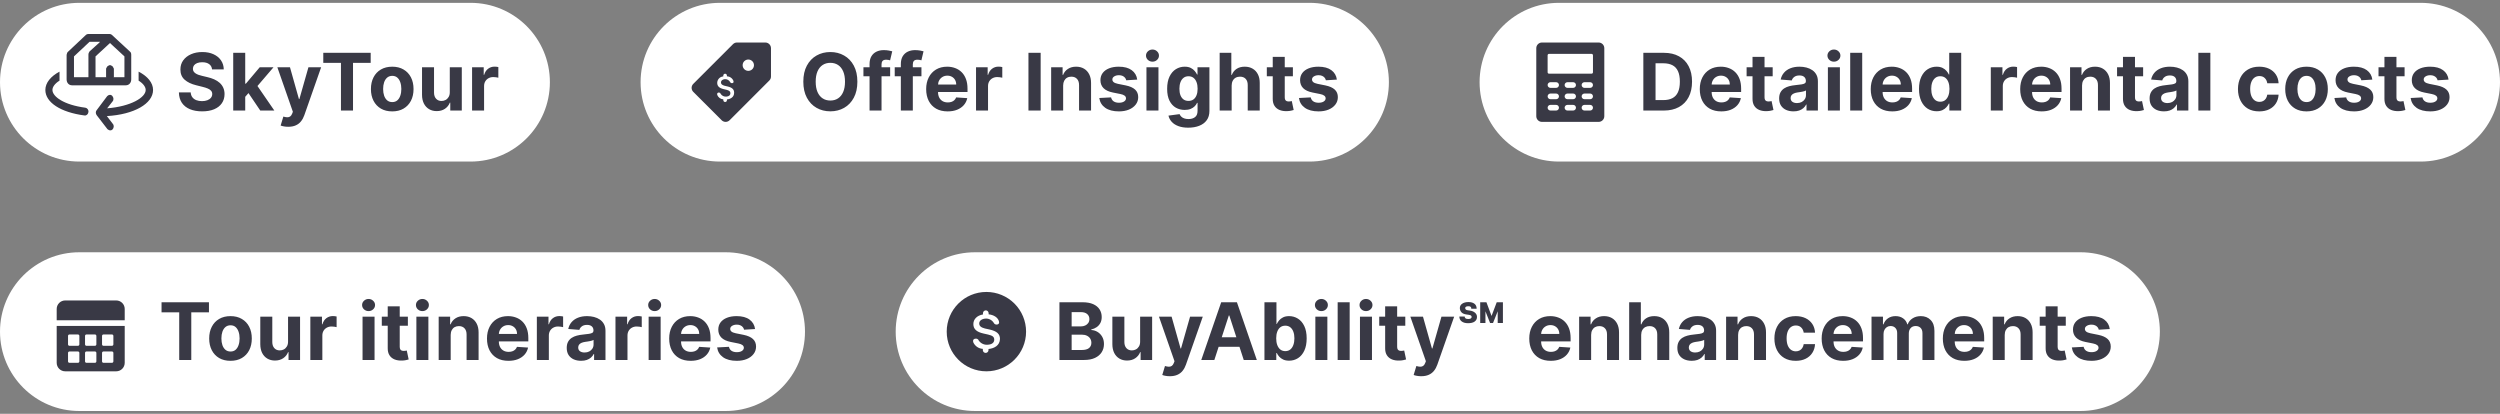 <?xml version="1.0" encoding="UTF-8"?> <svg xmlns="http://www.w3.org/2000/svg" width="441" height="73" viewBox="0 0 441 73" fill="none"><rect x="0" y="0" width="441" height="73" fill="#808080" stroke="none"/><path d="M0 14.5C0 6.768 6.268 0.5 14 0.5H83C90.732 0.5 97 6.768 97 14.5C97 22.232 90.732 28.5 83 28.5H14C6.268 28.5 0 22.232 0 14.5Z" fill="white"></path><path d="M10.5 12.636V14.226C9.7 14.72 9.25 15.323 9.25 15.871C9.25 17.023 11.25 18.503 15.05 18.997C15.4 19.052 15.65 19.381 15.6 19.765C15.55 20.148 15.25 20.423 14.9 20.368C10.7 19.819 8 18.065 8 15.871C8 14.61 8.95 13.458 10.5 12.636Z" fill="#393945"></path><path d="M18.9 16.968C19.15 16.694 19.55 16.639 19.8 16.913C20.05 17.187 20.1 17.626 19.85 17.9L18.9 19.107C23.1 18.777 25.7 17.187 25.7 15.871C25.7 15.323 25.25 14.72 24.45 14.226V12.636C26.05 13.458 27 14.61 27 15.871C27 18.284 23.65 20.203 18.85 20.477L19.9 21.848C20.15 22.123 20.1 22.561 19.85 22.835C19.75 22.945 19.6 23 19.45 23C19.25 23 19.1 22.89 18.95 22.781L17.05 20.313C16.85 20.039 16.85 19.655 17.05 19.436L18.9 16.968Z" fill="#393945"></path><path d="M12 9.126L15.15 6.165C15.25 6.055 15.4 6 15.55 6H19.35C19.5 6 19.65 6.055 19.75 6.165L22.95 9.126C23.1 9.235 23.15 9.455 23.15 9.674V14.006C23.15 14.61 22.75 15.048 22.2 15.048H12.7C12.15 15.048 11.75 14.61 11.75 14.006V9.674C11.8 9.455 11.85 9.235 12 9.126ZM16.85 13.622H18.75V12.252C18.75 11.868 19.05 11.539 19.4 11.539C19.75 11.539 20.05 11.868 20.05 12.252V13.622H21.95V9.948L19.4 7.59L16.85 9.948V13.622ZM13.05 13.622H15.6V9.619C15.6 9.4 15.7 9.235 15.8 9.071L17.5 7.535L17.65 7.371H15.8L13.05 9.948V13.622Z" fill="#393945"></path><path d="M18.75 13.622V12.252C18.75 11.868 19.05 11.539 19.4 11.539C19.75 11.539 20.05 11.868 20.05 12.252V13.622H18.75Z" fill="#393945"></path><path d="M37.408 12.246C37.369 11.845 37.198 11.534 36.896 11.312C36.595 11.09 36.185 10.979 35.668 10.979C35.317 10.979 35.02 11.028 34.778 11.128C34.536 11.224 34.351 11.358 34.222 11.53C34.096 11.703 34.033 11.898 34.033 12.117C34.026 12.3 34.064 12.459 34.147 12.595C34.233 12.73 34.351 12.848 34.5 12.947C34.649 13.044 34.822 13.128 35.017 13.201C35.213 13.271 35.421 13.33 35.644 13.38L36.558 13.599C37.002 13.698 37.41 13.831 37.781 13.996C38.153 14.162 38.474 14.366 38.746 14.608C39.017 14.85 39.228 15.135 39.377 15.463C39.53 15.791 39.608 16.167 39.611 16.592C39.608 17.215 39.448 17.755 39.133 18.212C38.822 18.666 38.371 19.019 37.781 19.271C37.195 19.52 36.487 19.644 35.658 19.644C34.836 19.644 34.12 19.518 33.511 19.266C32.904 19.014 32.43 18.642 32.089 18.148C31.751 17.651 31.573 17.036 31.557 16.303H33.64C33.663 16.645 33.761 16.93 33.933 17.158C34.109 17.384 34.343 17.555 34.634 17.671C34.929 17.783 35.262 17.84 35.633 17.84C35.998 17.84 36.315 17.787 36.583 17.68C36.855 17.574 37.065 17.427 37.215 17.238C37.364 17.049 37.438 16.832 37.438 16.587C37.438 16.358 37.37 16.166 37.234 16.01C37.102 15.854 36.906 15.722 36.648 15.612C36.392 15.503 36.079 15.403 35.708 15.314L34.599 15.036C33.741 14.827 33.063 14.5 32.566 14.056C32.069 13.612 31.822 13.014 31.825 12.261C31.822 11.645 31.986 11.106 32.318 10.646C32.652 10.185 33.111 9.825 33.695 9.567C34.278 9.308 34.941 9.179 35.683 9.179C36.439 9.179 37.099 9.308 37.662 9.567C38.229 9.825 38.669 10.185 38.984 10.646C39.299 11.106 39.462 11.64 39.472 12.246H37.408ZM43.058 17.303L43.063 14.762H43.371L45.817 11.864H48.248L44.962 15.702H44.46L43.058 17.303ZM41.139 19.5V9.318H43.257V19.5H41.139ZM45.912 19.5L43.665 16.174L45.077 14.678L48.392 19.5H45.912ZM50.838 22.364C50.569 22.364 50.318 22.342 50.082 22.299C49.85 22.259 49.658 22.208 49.506 22.145L49.983 20.564C50.231 20.64 50.455 20.682 50.654 20.688C50.856 20.695 51.03 20.648 51.176 20.549C51.325 20.45 51.446 20.28 51.539 20.042L51.663 19.719L48.924 11.864H51.151L52.732 17.472H52.812L54.408 11.864H56.65L53.682 20.325C53.539 20.736 53.345 21.094 53.1 21.399C52.858 21.707 52.552 21.944 52.18 22.11C51.809 22.279 51.362 22.364 50.838 22.364ZM57.027 11.093V9.318H65.389V11.093H62.272V19.5H60.144V11.093H57.027ZM69.189 19.649C68.417 19.649 67.749 19.485 67.186 19.157C66.626 18.826 66.193 18.365 65.888 17.775C65.584 17.182 65.431 16.494 65.431 15.712C65.431 14.923 65.584 14.233 65.888 13.643C66.193 13.05 66.626 12.589 67.186 12.261C67.749 11.93 68.417 11.764 69.189 11.764C69.962 11.764 70.628 11.93 71.188 12.261C71.751 12.589 72.186 13.05 72.491 13.643C72.796 14.233 72.948 14.923 72.948 15.712C72.948 16.494 72.796 17.182 72.491 17.775C72.186 18.365 71.751 18.826 71.188 19.157C70.628 19.485 69.962 19.649 69.189 19.649ZM69.2 18.009C69.551 18.009 69.844 17.909 70.079 17.71C70.315 17.508 70.492 17.233 70.611 16.885C70.734 16.537 70.795 16.141 70.795 15.697C70.795 15.253 70.734 14.857 70.611 14.508C70.492 14.161 70.315 13.885 70.079 13.683C69.844 13.481 69.551 13.38 69.2 13.38C68.845 13.38 68.546 13.481 68.305 13.683C68.066 13.885 67.885 14.161 67.763 14.508C67.643 14.857 67.584 15.253 67.584 15.697C67.584 16.141 67.643 16.537 67.763 16.885C67.885 17.233 68.066 17.508 68.305 17.71C68.546 17.909 68.845 18.009 69.2 18.009ZM79.342 16.249V11.864H81.46V19.5H79.427V18.113H79.347C79.175 18.56 78.888 18.92 78.487 19.192C78.089 19.463 77.604 19.599 77.03 19.599C76.52 19.599 76.071 19.483 75.683 19.251C75.295 19.019 74.992 18.69 74.773 18.262C74.558 17.834 74.448 17.322 74.445 16.726V11.864H76.563V16.348C76.566 16.799 76.687 17.155 76.926 17.417C77.165 17.679 77.484 17.81 77.885 17.81C78.141 17.81 78.379 17.752 78.601 17.636C78.823 17.516 79.002 17.341 79.138 17.109C79.278 16.877 79.346 16.59 79.342 16.249ZM83.274 19.5V11.864H85.327V13.196H85.407C85.546 12.722 85.78 12.364 86.108 12.122C86.436 11.877 86.814 11.754 87.242 11.754C87.347 11.754 87.462 11.761 87.585 11.774C87.707 11.787 87.815 11.806 87.908 11.829V13.708C87.808 13.678 87.671 13.652 87.495 13.629C87.319 13.605 87.159 13.594 87.013 13.594C86.701 13.594 86.423 13.662 86.178 13.798C85.936 13.93 85.743 14.116 85.601 14.354C85.462 14.593 85.392 14.868 85.392 15.18V19.5H83.274Z" fill="#393945"></path><path d="M113 14.5C113 6.768 119.268 0.5 127 0.5H231C238.732 0.5 245 6.768 245 14.5C245 22.232 238.732 28.5 231 28.5H127C119.268 28.5 113 22.232 113 14.5Z" fill="white"></path><path fill-rule="evenodd" clip-rule="evenodd" d="M135.001 7.5H130.001C129.736 7.499 129.482 7.606 129.296 7.795L122.296 14.795C122.107 14.981 122 15.235 122 15.5C122 15.765 122.107 16.019 122.296 16.205L127.296 21.205C127.482 21.394 127.736 21.5 128.001 21.5C128.266 21.5 128.52 21.394 128.706 21.205L135.706 14.205C135.896 14.019 136.002 13.765 136.001 13.5V8.5C136 7.948 135.553 7.502 135.001 7.5ZM133.001 11.5C133.001 12.052 132.554 12.5 132.001 12.5C131.449 12.5 131.001 12.052 131.001 11.5C131.001 10.948 131.449 10.5 132.001 10.5C132.553 10.502 133 10.948 133.001 11.5ZM126.531 16.77C126.513 16.717 126.502 16.661 126.501 16.605C126.498 16.525 126.53 16.448 126.588 16.394C126.647 16.34 126.727 16.315 126.806 16.325C126.946 16.321 127.071 16.408 127.116 16.54C127.332 16.891 127.732 17.086 128.141 17.04C128.581 17.01 128.846 16.79 128.846 16.45C128.846 16.135 128.656 15.97 128.146 15.84L127.641 15.72C126.871 15.54 126.516 15.19 126.516 14.615C126.525 14.017 126.99 13.524 127.586 13.48V13.335C127.582 13.217 127.642 13.105 127.744 13.045C127.845 12.984 127.972 12.984 128.074 13.045C128.176 13.105 128.236 13.217 128.231 13.335V13.465C128.737 13.478 129.187 13.79 129.376 14.26C129.391 14.312 129.399 14.366 129.401 14.42C129.401 14.575 129.291 14.67 129.111 14.67C128.971 14.671 128.844 14.588 128.786 14.46C128.593 14.126 128.225 13.934 127.841 13.965C127.446 14.01 127.176 14.225 127.176 14.535C127.176 14.83 127.376 15.01 127.821 15.13L128.341 15.25C129.156 15.44 129.501 15.77 129.501 16.355C129.501 17.135 128.866 17.475 128.236 17.54V17.67C128.239 17.787 128.178 17.897 128.077 17.956C127.976 18.015 127.851 18.015 127.75 17.956C127.649 17.897 127.588 17.787 127.591 17.67V17.525C127.123 17.494 126.713 17.202 126.531 16.77Z" fill="#393945"></path><path d="M151.241 14.409C151.241 15.519 151.031 16.464 150.61 17.243C150.192 18.022 149.622 18.617 148.9 19.028C148.181 19.435 147.372 19.639 146.474 19.639C145.569 19.639 144.757 19.434 144.038 19.023C143.318 18.612 142.75 18.017 142.332 17.238C141.915 16.459 141.706 15.516 141.706 14.409C141.706 13.299 141.915 12.354 142.332 11.575C142.75 10.796 143.318 10.203 144.038 9.795C144.757 9.384 145.569 9.179 146.474 9.179C147.372 9.179 148.181 9.384 148.9 9.795C149.622 10.203 150.192 10.796 150.61 11.575C151.031 12.354 151.241 13.299 151.241 14.409ZM149.059 14.409C149.059 13.69 148.951 13.083 148.736 12.589C148.524 12.096 148.224 11.721 147.836 11.466C147.448 11.211 146.994 11.083 146.474 11.083C145.953 11.083 145.499 11.211 145.112 11.466C144.724 11.721 144.422 12.096 144.207 12.589C143.995 13.083 143.888 13.69 143.888 14.409C143.888 15.128 143.995 15.735 144.207 16.229C144.422 16.723 144.724 17.097 145.112 17.352C145.499 17.608 145.953 17.735 146.474 17.735C146.994 17.735 147.448 17.608 147.836 17.352C148.224 17.097 148.524 16.723 148.736 16.229C148.951 15.735 149.059 15.128 149.059 14.409ZM157.023 11.864V13.454H152.31V11.864H157.023ZM153.389 19.5V11.312C153.389 10.758 153.496 10.299 153.712 9.935C153.931 9.57 154.229 9.297 154.607 9.114C154.985 8.932 155.414 8.841 155.894 8.841C156.219 8.841 156.516 8.866 156.784 8.915C157.056 8.965 157.258 9.01 157.391 9.05L157.013 10.641C156.93 10.614 156.827 10.589 156.705 10.566C156.585 10.543 156.463 10.531 156.337 10.531C156.025 10.531 155.808 10.604 155.686 10.75C155.563 10.893 155.502 11.093 155.502 11.352V19.5H153.389ZM162.543 11.864V13.454H157.83V11.864H162.543ZM158.909 19.5V11.312C158.909 10.758 159.017 10.299 159.232 9.935C159.451 9.57 159.749 9.297 160.127 9.114C160.505 8.932 160.934 8.841 161.415 8.841C161.74 8.841 162.036 8.866 162.305 8.915C162.576 8.965 162.779 9.01 162.911 9.05L162.533 10.641C162.45 10.614 162.348 10.589 162.225 10.566C162.106 10.543 161.983 10.531 161.857 10.531C161.546 10.531 161.329 10.604 161.206 10.75C161.083 10.893 161.022 11.093 161.022 11.352V19.5H158.909ZM167.164 19.649C166.378 19.649 165.702 19.49 165.135 19.172C164.572 18.85 164.138 18.396 163.833 17.81C163.528 17.22 163.375 16.522 163.375 15.717C163.375 14.931 163.528 14.242 163.833 13.648C164.138 13.055 164.567 12.593 165.12 12.261C165.677 11.93 166.33 11.764 167.079 11.764C167.583 11.764 168.052 11.845 168.486 12.008C168.924 12.167 169.305 12.407 169.63 12.729C169.958 13.05 170.213 13.454 170.395 13.942C170.578 14.426 170.669 14.992 170.669 15.642V16.224H164.221V14.911H168.675C168.675 14.606 168.609 14.336 168.476 14.101C168.344 13.866 168.16 13.682 167.924 13.549C167.692 13.413 167.422 13.345 167.114 13.345C166.793 13.345 166.508 13.42 166.259 13.569C166.014 13.715 165.821 13.912 165.682 14.161C165.543 14.406 165.472 14.679 165.468 14.981V16.229C165.468 16.607 165.538 16.933 165.677 17.208C165.82 17.483 166.02 17.695 166.279 17.845C166.537 17.994 166.844 18.068 167.199 18.068C167.434 18.068 167.649 18.035 167.845 17.969C168.04 17.902 168.208 17.803 168.347 17.671C168.486 17.538 168.592 17.375 168.665 17.183L170.624 17.312C170.525 17.783 170.321 18.194 170.013 18.546C169.708 18.893 169.313 19.165 168.829 19.361C168.349 19.553 167.794 19.649 167.164 19.649ZM172.171 19.5V11.864H174.224V13.196H174.304C174.443 12.722 174.677 12.364 175.005 12.122C175.333 11.877 175.711 11.754 176.138 11.754C176.244 11.754 176.359 11.761 176.481 11.774C176.604 11.787 176.712 11.806 176.804 11.829V13.708C176.705 13.678 176.567 13.652 176.392 13.629C176.216 13.605 176.055 13.594 175.91 13.594C175.598 13.594 175.32 13.662 175.074 13.798C174.832 13.93 174.64 14.116 174.498 14.354C174.358 14.593 174.289 14.868 174.289 15.18V19.5H172.171ZM183.572 9.318V19.5H181.419V9.318H183.572ZM187.541 15.085V19.5H185.423V11.864H187.442V13.211H187.531C187.7 12.767 187.984 12.415 188.382 12.157C188.779 11.895 189.262 11.764 189.828 11.764C190.359 11.764 190.821 11.88 191.215 12.112C191.61 12.344 191.916 12.676 192.135 13.107C192.354 13.534 192.463 14.044 192.463 14.638V19.5H190.345V15.016C190.349 14.548 190.229 14.184 189.987 13.922C189.745 13.657 189.412 13.524 188.988 13.524C188.703 13.524 188.451 13.585 188.232 13.708C188.017 13.831 187.848 14.01 187.725 14.245C187.606 14.477 187.545 14.757 187.541 15.085ZM200.606 14.041L198.667 14.161C198.634 13.995 198.563 13.846 198.453 13.713C198.344 13.577 198.2 13.47 198.021 13.39C197.845 13.307 197.635 13.266 197.39 13.266C197.061 13.266 196.785 13.335 196.559 13.474C196.334 13.61 196.221 13.793 196.221 14.021C196.221 14.204 196.294 14.358 196.44 14.484C196.586 14.61 196.836 14.711 197.191 14.787L198.573 15.065C199.315 15.218 199.869 15.463 200.233 15.801C200.598 16.139 200.78 16.583 200.78 17.134C200.78 17.634 200.633 18.073 200.338 18.451C200.046 18.829 199.645 19.124 199.135 19.336C198.627 19.545 198.042 19.649 197.38 19.649C196.369 19.649 195.563 19.439 194.963 19.018C194.367 18.593 194.017 18.017 193.914 17.288L195.997 17.178C196.06 17.486 196.213 17.722 196.455 17.884C196.697 18.043 197.007 18.123 197.385 18.123C197.756 18.123 198.054 18.052 198.279 17.909C198.508 17.763 198.624 17.576 198.627 17.347C198.624 17.155 198.543 16.998 198.384 16.875C198.225 16.749 197.979 16.653 197.648 16.587L196.326 16.323C195.58 16.174 195.025 15.915 194.66 15.548C194.299 15.18 194.118 14.711 194.118 14.141C194.118 13.65 194.251 13.227 194.516 12.873C194.784 12.518 195.161 12.245 195.644 12.053C196.132 11.86 196.702 11.764 197.355 11.764C198.319 11.764 199.078 11.968 199.632 12.376C200.189 12.783 200.513 13.338 200.606 14.041ZM202.234 19.5V11.864H204.352V19.5H202.234ZM203.298 10.879C202.983 10.879 202.713 10.775 202.487 10.566C202.265 10.354 202.154 10.1 202.154 9.805C202.154 9.514 202.265 9.263 202.487 9.055C202.713 8.843 202.983 8.737 203.298 8.737C203.613 8.737 203.881 8.843 204.103 9.055C204.328 9.263 204.441 9.514 204.441 9.805C204.441 10.1 204.328 10.354 204.103 10.566C203.881 10.775 203.613 10.879 203.298 10.879ZM209.609 22.523C208.922 22.523 208.334 22.428 207.844 22.239C207.356 22.054 206.969 21.8 206.68 21.479C206.392 21.157 206.205 20.796 206.118 20.395L208.077 20.131C208.137 20.284 208.231 20.426 208.361 20.559C208.49 20.692 208.661 20.798 208.873 20.877C209.088 20.96 209.35 21.001 209.658 21.001C210.119 21.001 210.498 20.889 210.797 20.663C211.098 20.441 211.249 20.068 211.249 19.545V18.148H211.16C211.067 18.36 210.928 18.56 210.742 18.749C210.556 18.938 210.318 19.092 210.026 19.212C209.735 19.331 209.386 19.391 208.982 19.391C208.409 19.391 207.887 19.258 207.416 18.993C206.949 18.724 206.576 18.315 206.297 17.765C206.022 17.211 205.885 16.512 205.885 15.667C205.885 14.802 206.026 14.079 206.307 13.499C206.589 12.919 206.964 12.485 207.431 12.197C207.902 11.908 208.417 11.764 208.977 11.764C209.405 11.764 209.763 11.837 210.051 11.983C210.339 12.126 210.571 12.305 210.747 12.52C210.926 12.732 211.064 12.941 211.16 13.146H211.239V11.864H213.342V19.575C213.342 20.224 213.183 20.768 212.865 21.205C212.547 21.643 212.106 21.971 211.543 22.19C210.982 22.412 210.338 22.523 209.609 22.523ZM209.653 17.8C209.995 17.8 210.283 17.715 210.518 17.546C210.757 17.374 210.939 17.129 211.065 16.81C211.194 16.489 211.259 16.104 211.259 15.657C211.259 15.21 211.196 14.822 211.07 14.494C210.944 14.162 210.762 13.905 210.523 13.723C210.285 13.541 209.995 13.45 209.653 13.45C209.305 13.45 209.012 13.544 208.773 13.733C208.535 13.919 208.354 14.177 208.231 14.508C208.109 14.84 208.047 15.223 208.047 15.657C208.047 16.098 208.109 16.479 208.231 16.8C208.357 17.119 208.538 17.366 208.773 17.541C209.012 17.713 209.305 17.8 209.653 17.8ZM217.265 15.085V19.5H215.148V9.318H217.206V13.211H217.295C217.468 12.76 217.746 12.407 218.131 12.152C218.515 11.893 218.997 11.764 219.577 11.764C220.108 11.764 220.57 11.88 220.964 12.112C221.362 12.341 221.67 12.671 221.889 13.102C222.111 13.529 222.221 14.041 222.217 14.638V19.5H220.099V15.016C220.103 14.545 219.983 14.179 219.741 13.917C219.503 13.655 219.168 13.524 218.737 13.524C218.449 13.524 218.194 13.585 217.971 13.708C217.753 13.831 217.58 14.01 217.454 14.245C217.332 14.477 217.269 14.757 217.265 15.085ZM228.066 11.864V13.454H223.467V11.864H228.066ZM224.511 10.034H226.629V17.153C226.629 17.349 226.659 17.501 226.718 17.611C226.778 17.717 226.861 17.791 226.967 17.834C227.076 17.878 227.202 17.899 227.345 17.899C227.444 17.899 227.544 17.891 227.643 17.874C227.743 17.854 227.819 17.84 227.872 17.829L228.205 19.405C228.099 19.439 227.95 19.477 227.757 19.52C227.565 19.566 227.332 19.595 227.056 19.604C226.546 19.624 226.099 19.556 225.714 19.401C225.333 19.245 225.036 19.003 224.824 18.675C224.612 18.347 224.508 17.932 224.511 17.432V10.034ZM235.823 14.041L233.884 14.161C233.851 13.995 233.78 13.846 233.671 13.713C233.561 13.577 233.417 13.47 233.238 13.39C233.062 13.307 232.852 13.266 232.607 13.266C232.279 13.266 232.002 13.335 231.776 13.474C231.551 13.61 231.438 13.793 231.438 14.021C231.438 14.204 231.511 14.358 231.657 14.484C231.803 14.61 232.053 14.711 232.408 14.787L233.79 15.065C234.532 15.218 235.086 15.463 235.45 15.801C235.815 16.139 235.997 16.583 235.997 17.134C235.997 17.634 235.85 18.073 235.555 18.451C235.263 18.829 234.862 19.124 234.352 19.336C233.845 19.545 233.26 19.649 232.597 19.649C231.586 19.649 230.78 19.439 230.181 19.018C229.584 18.593 229.234 18.017 229.132 17.288L231.215 17.178C231.278 17.486 231.43 17.722 231.672 17.884C231.914 18.043 232.224 18.123 232.602 18.123C232.973 18.123 233.271 18.052 233.497 17.909C233.725 17.763 233.841 17.576 233.845 17.347C233.841 17.155 233.76 16.998 233.601 16.875C233.442 16.749 233.197 16.653 232.865 16.587L231.543 16.323C230.797 16.174 230.242 15.915 229.877 15.548C229.516 15.18 229.335 14.711 229.335 14.141C229.335 13.65 229.468 13.227 229.733 12.873C230.002 12.518 230.378 12.245 230.862 12.053C231.349 11.86 231.919 11.764 232.572 11.764C233.536 11.764 234.295 11.968 234.849 12.376C235.406 12.783 235.731 13.338 235.823 14.041Z" fill="#393945"></path><path d="M261 14.5C261 6.768 267.268 0.5 275 0.5H427C434.732 0.5 441 6.768 441 14.5C441 22.232 434.732 28.5 427 28.5H275C267.268 28.5 261 22.232 261 14.5Z" fill="white"></path><path fill-rule="evenodd" clip-rule="evenodd" d="M282 7.5H272C271.448 7.5 271 7.948 271 8.5V20.5C271 21.052 271.448 21.5 272 21.5H282C282.552 21.5 283 21.052 283 20.5V8.5C283 7.948 282.552 7.5 282 7.5ZM274.5 19.5H273.5C273.224 19.5 273 19.276 273 19C273 18.724 273.224 18.5 273.5 18.5H274.5C274.776 18.5 275 18.724 275 19C275 19.276 274.776 19.5 274.5 19.5ZM274.5 17.5H273.5C273.224 17.5 273 17.276 273 17C273 16.724 273.224 16.5 273.5 16.5H274.5C274.776 16.5 275 16.724 275 17C275 17.276 274.776 17.5 274.5 17.5ZM274.5 15.5H273.5C273.224 15.5 273 15.276 273 15C273 14.724 273.224 14.5 273.5 14.5H274.5C274.776 14.5 275 14.724 275 15C275 15.276 274.776 15.5 274.5 15.5ZM277.5 19.5H276.5C276.224 19.5 276 19.276 276 19C276 18.724 276.224 18.5 276.5 18.5H277.5C277.776 18.5 278 18.724 278 19C278 19.276 277.776 19.5 277.5 19.5ZM277.5 17.5H276.5C276.224 17.5 276 17.276 276 17C276 16.724 276.224 16.5 276.5 16.5H277.5C277.776 16.5 278 16.724 278 17C278 17.276 277.776 17.5 277.5 17.5ZM277.5 15.5H276.5C276.224 15.5 276 15.276 276 15C276 14.724 276.224 14.5 276.5 14.5H277.5C277.776 14.5 278 14.724 278 15C278 15.276 277.776 15.5 277.5 15.5ZM280.5 19.5H279.5C279.224 19.5 279 19.276 279 19C279 18.724 279.224 18.5 279.5 18.5H280.5C280.776 18.5 281 18.724 281 19C281 19.276 280.776 19.5 280.5 19.5ZM280.5 17.5H279.5C279.224 17.5 279 17.276 279 17C279 16.724 279.224 16.5 279.5 16.5H280.5C280.776 16.5 281 16.724 281 17C281 17.276 280.776 17.5 280.5 17.5ZM280.5 15.5H279.5C279.224 15.5 279 15.276 279 15C279 14.724 279.224 14.5 279.5 14.5H280.5C280.776 14.5 281 14.724 281 15C281 15.276 280.776 15.5 280.5 15.5ZM281 12.75C281 12.888 280.888 13 280.75 13H273.25C273.112 13 273 12.888 273 12.75V9.75C273 9.612 273.112 9.5 273.25 9.5H280.75C280.888 9.5 281 9.612 281 9.75V12.75Z" fill="#393945"></path><path d="M293.494 19.5H289.885V9.318H293.524C294.548 9.318 295.43 9.522 296.169 9.93C296.908 10.334 297.477 10.916 297.874 11.675C298.275 12.434 298.476 13.342 298.476 14.399C298.476 15.46 298.275 16.371 297.874 17.134C297.477 17.896 296.905 18.481 296.159 18.889C295.417 19.296 294.528 19.5 293.494 19.5ZM292.038 17.655H293.405C294.041 17.655 294.576 17.543 295.011 17.317C295.448 17.089 295.776 16.736 295.995 16.259C296.217 15.778 296.328 15.158 296.328 14.399C296.328 13.647 296.217 13.032 295.995 12.555C295.776 12.077 295.45 11.726 295.016 11.501C294.581 11.275 294.046 11.163 293.41 11.163H292.038V17.655ZM303.631 19.649C302.845 19.649 302.169 19.49 301.602 19.172C301.039 18.85 300.605 18.396 300.3 17.81C299.995 17.22 299.842 16.522 299.842 15.717C299.842 14.931 299.995 14.242 300.3 13.648C300.605 13.055 301.034 12.593 301.588 12.261C302.144 11.93 302.797 11.764 303.546 11.764C304.05 11.764 304.519 11.845 304.953 12.008C305.391 12.167 305.772 12.407 306.097 12.729C306.425 13.05 306.68 13.454 306.862 13.942C307.045 14.426 307.136 14.992 307.136 15.642V16.224H300.688V14.911H305.142C305.142 14.606 305.076 14.336 304.943 14.101C304.811 13.866 304.627 13.682 304.391 13.549C304.159 13.413 303.889 13.345 303.581 13.345C303.26 13.345 302.975 13.42 302.726 13.569C302.481 13.715 302.289 13.912 302.149 14.161C302.01 14.406 301.939 14.679 301.936 14.981V16.229C301.936 16.607 302.005 16.933 302.144 17.208C302.287 17.483 302.487 17.695 302.746 17.845C303.004 17.994 303.311 18.068 303.666 18.068C303.901 18.068 304.116 18.035 304.312 17.969C304.507 17.902 304.675 17.803 304.814 17.671C304.953 17.538 305.059 17.375 305.132 17.183L307.091 17.312C306.992 17.783 306.788 18.194 306.48 18.546C306.175 18.893 305.78 19.165 305.296 19.361C304.816 19.553 304.261 19.649 303.631 19.649ZM312.7 11.864V13.454H308.101V11.864H312.7ZM309.145 10.034H311.263V17.153C311.263 17.349 311.293 17.501 311.352 17.611C311.412 17.717 311.495 17.791 311.601 17.834C311.71 17.878 311.836 17.899 311.979 17.899C312.078 17.899 312.178 17.891 312.277 17.874C312.377 17.854 312.453 17.84 312.506 17.829L312.839 19.405C312.733 19.439 312.584 19.477 312.391 19.52C312.199 19.566 311.966 19.595 311.69 19.604C311.18 19.624 310.733 19.556 310.348 19.401C309.967 19.245 309.67 19.003 309.458 18.675C309.246 18.347 309.142 17.932 309.145 17.432V10.034ZM316.377 19.644C315.89 19.644 315.455 19.56 315.074 19.391C314.693 19.218 314.392 18.965 314.169 18.63C313.951 18.292 313.841 17.871 313.841 17.367C313.841 16.943 313.919 16.587 314.075 16.298C314.231 16.01 314.443 15.778 314.711 15.602C314.98 15.427 315.285 15.294 315.626 15.204C315.971 15.115 316.332 15.052 316.71 15.016C317.154 14.969 317.512 14.926 317.784 14.886C318.056 14.843 318.253 14.78 318.375 14.697C318.498 14.615 318.559 14.492 318.559 14.329V14.3C318.559 13.985 318.46 13.741 318.261 13.569C318.066 13.396 317.787 13.31 317.426 13.31C317.045 13.31 316.741 13.395 316.516 13.564C316.291 13.73 316.142 13.938 316.069 14.19L314.11 14.031C314.209 13.567 314.405 13.166 314.696 12.828C314.988 12.487 315.364 12.225 315.825 12.043C316.289 11.857 316.826 11.764 317.436 11.764C317.86 11.764 318.266 11.814 318.654 11.913C319.045 12.013 319.391 12.167 319.693 12.376C319.998 12.585 320.238 12.853 320.414 13.181C320.589 13.506 320.677 13.895 320.677 14.349V19.5H318.669V18.441H318.609C318.486 18.68 318.322 18.89 318.117 19.072C317.911 19.251 317.665 19.392 317.376 19.495C317.088 19.595 316.755 19.644 316.377 19.644ZM316.983 18.183C317.295 18.183 317.57 18.121 317.809 17.999C318.047 17.873 318.235 17.704 318.37 17.491C318.506 17.279 318.574 17.039 318.574 16.771V15.96C318.508 16.003 318.417 16.043 318.301 16.079C318.188 16.113 318.061 16.144 317.918 16.174C317.776 16.201 317.633 16.225 317.491 16.249C317.348 16.268 317.219 16.287 317.103 16.303C316.854 16.34 316.637 16.398 316.451 16.477C316.266 16.557 316.122 16.665 316.019 16.8C315.916 16.933 315.865 17.099 315.865 17.298C315.865 17.586 315.969 17.806 316.178 17.959C316.39 18.108 316.659 18.183 316.983 18.183ZM322.44 19.5V11.864H324.558V19.5H322.44ZM323.504 10.879C323.189 10.879 322.919 10.775 322.694 10.566C322.472 10.354 322.361 10.1 322.361 9.805C322.361 9.514 322.472 9.263 322.694 9.055C322.919 8.843 323.189 8.737 323.504 8.737C323.819 8.737 324.088 8.843 324.31 9.055C324.535 9.263 324.648 9.514 324.648 9.805C324.648 10.1 324.535 10.354 324.31 10.566C324.088 10.775 323.819 10.879 323.504 10.879ZM328.493 9.318V19.5H326.375V9.318H328.493ZM333.789 19.649C333.004 19.649 332.328 19.49 331.761 19.172C331.198 18.85 330.763 18.396 330.458 17.81C330.154 17.22 330.001 16.522 330.001 15.717C330.001 14.931 330.154 14.242 330.458 13.648C330.763 13.055 331.193 12.593 331.746 12.261C332.303 11.93 332.956 11.764 333.705 11.764C334.209 11.764 334.678 11.845 335.112 12.008C335.549 12.167 335.931 12.407 336.255 12.729C336.583 13.05 336.839 13.454 337.021 13.942C337.203 14.426 337.294 14.992 337.294 15.642V16.224H330.846V14.911H335.301C335.301 14.606 335.235 14.336 335.102 14.101C334.969 13.866 334.785 13.682 334.55 13.549C334.318 13.413 334.048 13.345 333.74 13.345C333.418 13.345 333.133 13.42 332.885 13.569C332.639 13.715 332.447 13.912 332.308 14.161C332.169 14.406 332.097 14.679 332.094 14.981V16.229C332.094 16.607 332.164 16.933 332.303 17.208C332.445 17.483 332.646 17.695 332.904 17.845C333.163 17.994 333.47 18.068 333.824 18.068C334.06 18.068 334.275 18.035 334.471 17.969C334.666 17.902 334.833 17.803 334.973 17.671C335.112 17.538 335.218 17.375 335.291 17.183L337.25 17.312C337.15 17.783 336.946 18.194 336.638 18.546C336.333 18.893 335.939 19.165 335.455 19.361C334.974 19.553 334.419 19.649 333.789 19.649ZM341.61 19.624C341.03 19.624 340.505 19.475 340.034 19.177C339.567 18.875 339.196 18.433 338.921 17.849C338.649 17.263 338.513 16.544 338.513 15.692C338.513 14.817 338.654 14.089 338.936 13.509C339.217 12.926 339.592 12.49 340.059 12.202C340.53 11.91 341.045 11.764 341.605 11.764C342.033 11.764 342.389 11.837 342.674 11.983C342.963 12.126 343.195 12.305 343.37 12.52C343.549 12.732 343.685 12.941 343.778 13.146H343.843V9.318H345.956V19.5H343.868V18.277H343.778C343.679 18.489 343.538 18.7 343.355 18.908C343.176 19.114 342.943 19.285 342.654 19.421C342.369 19.556 342.021 19.624 341.61 19.624ZM342.282 17.939C342.623 17.939 342.911 17.846 343.147 17.66C343.385 17.472 343.568 17.208 343.694 16.87C343.823 16.532 343.887 16.136 343.887 15.682C343.887 15.228 343.824 14.833 343.698 14.499C343.573 14.164 343.39 13.905 343.152 13.723C342.913 13.541 342.623 13.45 342.282 13.45C341.934 13.45 341.64 13.544 341.402 13.733C341.163 13.922 340.982 14.184 340.86 14.518C340.737 14.853 340.676 15.241 340.676 15.682C340.676 16.126 340.737 16.519 340.86 16.86C340.986 17.198 341.166 17.463 341.402 17.655C341.64 17.845 341.934 17.939 342.282 17.939ZM351.177 19.5V11.864H353.23V13.196H353.31C353.449 12.722 353.683 12.364 354.011 12.122C354.339 11.877 354.717 11.754 355.144 11.754C355.251 11.754 355.365 11.761 355.487 11.774C355.61 11.787 355.718 11.806 355.811 11.829V13.708C355.711 13.678 355.574 13.652 355.398 13.629C355.222 13.605 355.062 13.594 354.916 13.594C354.604 13.594 354.326 13.662 354.081 13.798C353.839 13.93 353.646 14.116 353.504 14.354C353.365 14.593 353.295 14.868 353.295 15.18V19.5H351.177ZM360.15 19.649C359.365 19.649 358.689 19.49 358.122 19.172C357.558 18.85 357.124 18.396 356.819 17.81C356.514 17.22 356.362 16.522 356.362 15.717C356.362 14.931 356.514 14.242 356.819 13.648C357.124 13.055 357.553 12.593 358.107 12.261C358.664 11.93 359.317 11.764 360.066 11.764C360.57 11.764 361.039 11.845 361.473 12.008C361.91 12.167 362.291 12.407 362.616 12.729C362.944 13.05 363.2 13.454 363.382 13.942C363.564 14.426 363.655 14.992 363.655 15.642V16.224H357.207V14.911H361.662C361.662 14.606 361.595 14.336 361.463 14.101C361.33 13.866 361.146 13.682 360.911 13.549C360.679 13.413 360.409 13.345 360.101 13.345C359.779 13.345 359.494 13.42 359.245 13.569C359 13.715 358.808 13.912 358.669 14.161C358.53 14.406 358.458 14.679 358.455 14.981V16.229C358.455 16.607 358.525 16.933 358.664 17.208C358.806 17.483 359.007 17.695 359.265 17.845C359.524 17.994 359.83 18.068 360.185 18.068C360.42 18.068 360.636 18.035 360.831 17.969C361.027 17.902 361.194 17.803 361.334 17.671C361.473 17.538 361.579 17.375 361.652 17.183L363.611 17.312C363.511 17.783 363.307 18.194 362.999 18.546C362.694 18.893 362.3 19.165 361.816 19.361C361.335 19.553 360.78 19.649 360.15 19.649ZM367.275 15.085V19.5H365.157V11.864H367.176V13.211H367.265C367.434 12.767 367.718 12.415 368.115 12.157C368.513 11.895 368.995 11.764 369.562 11.764C370.092 11.764 370.555 11.88 370.949 12.112C371.344 12.344 371.65 12.676 371.869 13.107C372.088 13.534 372.197 14.044 372.197 14.638V19.5H370.079V15.016C370.083 14.548 369.963 14.184 369.721 13.922C369.479 13.657 369.146 13.524 368.722 13.524C368.437 13.524 368.185 13.585 367.966 13.708C367.751 13.831 367.582 14.01 367.459 14.245C367.34 14.477 367.279 14.757 367.275 15.085ZM378.048 11.864V13.454H373.449V11.864H378.048ZM374.493 10.034H376.611V17.153C376.611 17.349 376.641 17.501 376.701 17.611C376.76 17.717 376.843 17.791 376.949 17.834C377.059 17.878 377.185 17.899 377.327 17.899C377.427 17.899 377.526 17.891 377.626 17.874C377.725 17.854 377.801 17.84 377.854 17.829L378.187 19.405C378.081 19.439 377.932 19.477 377.74 19.52C377.548 19.566 377.314 19.595 377.039 19.604C376.528 19.624 376.081 19.556 375.697 19.401C375.315 19.245 375.019 19.003 374.807 18.675C374.595 18.347 374.49 17.932 374.493 17.432V10.034ZM381.725 19.644C381.238 19.644 380.804 19.56 380.423 19.391C380.042 19.218 379.74 18.965 379.518 18.63C379.299 18.292 379.19 17.871 379.19 17.367C379.19 16.943 379.268 16.587 379.423 16.298C379.579 16.01 379.791 15.778 380.06 15.602C380.328 15.427 380.633 15.294 380.975 15.204C381.319 15.115 381.681 15.052 382.058 15.016C382.503 14.969 382.86 14.926 383.132 14.886C383.404 14.843 383.601 14.78 383.724 14.697C383.847 14.615 383.908 14.492 383.908 14.329V14.3C383.908 13.985 383.808 13.741 383.61 13.569C383.414 13.396 383.136 13.31 382.774 13.31C382.393 13.31 382.09 13.395 381.865 13.564C381.639 13.73 381.49 13.938 381.417 14.19L379.458 14.031C379.558 13.567 379.753 13.166 380.045 12.828C380.337 12.487 380.713 12.225 381.173 12.043C381.637 11.857 382.174 11.764 382.784 11.764C383.208 11.764 383.615 11.814 384.002 11.913C384.393 12.013 384.74 12.167 385.041 12.376C385.346 12.585 385.587 12.853 385.762 13.181C385.938 13.506 386.026 13.895 386.026 14.349V19.5H384.017V18.441H383.958C383.835 18.68 383.671 18.89 383.465 19.072C383.26 19.251 383.013 19.392 382.725 19.495C382.436 19.595 382.103 19.644 381.725 19.644ZM382.332 18.183C382.643 18.183 382.918 18.121 383.157 17.999C383.396 17.873 383.583 17.704 383.719 17.491C383.855 17.279 383.923 17.039 383.923 16.771V15.96C383.856 16.003 383.765 16.043 383.649 16.079C383.537 16.113 383.409 16.144 383.266 16.174C383.124 16.201 382.981 16.225 382.839 16.249C382.696 16.268 382.567 16.287 382.451 16.303C382.203 16.34 381.985 16.398 381.8 16.477C381.614 16.557 381.47 16.665 381.367 16.8C381.265 16.933 381.213 17.099 381.213 17.298C381.213 17.586 381.318 17.806 381.526 17.959C381.739 18.108 382.007 18.183 382.332 18.183ZM389.907 9.318V19.5H387.789V9.318H389.907ZM398.534 19.649C397.752 19.649 397.079 19.483 396.515 19.152C395.955 18.817 395.524 18.353 395.223 17.76C394.924 17.167 394.775 16.484 394.775 15.712C394.775 14.93 394.926 14.243 395.228 13.653C395.533 13.06 395.965 12.598 396.525 12.266C397.085 11.932 397.752 11.764 398.524 11.764C399.19 11.764 399.773 11.885 400.274 12.127C400.774 12.369 401.17 12.709 401.462 13.146C401.754 13.584 401.914 14.098 401.944 14.688H399.946C399.889 14.306 399.74 14 399.498 13.768C399.26 13.532 398.946 13.415 398.559 13.415C398.231 13.415 397.944 13.504 397.699 13.683C397.457 13.859 397.268 14.116 397.132 14.454C396.996 14.792 396.928 15.201 396.928 15.682C396.928 16.169 396.994 16.583 397.127 16.925C397.263 17.266 397.453 17.526 397.699 17.705C397.944 17.884 398.231 17.974 398.559 17.974C398.801 17.974 399.018 17.924 399.21 17.825C399.405 17.725 399.566 17.581 399.692 17.392C399.821 17.2 399.906 16.97 399.946 16.701H401.944C401.911 17.284 401.752 17.798 401.467 18.242C401.185 18.683 400.796 19.028 400.299 19.276C399.802 19.525 399.213 19.649 398.534 19.649ZM406.871 19.649C406.098 19.649 405.431 19.485 404.867 19.157C404.307 18.826 403.874 18.365 403.569 17.775C403.265 17.182 403.112 16.494 403.112 15.712C403.112 14.923 403.265 14.233 403.569 13.643C403.874 13.05 404.307 12.589 404.867 12.261C405.431 11.93 406.098 11.764 406.871 11.764C407.643 11.764 408.309 11.93 408.869 12.261C409.433 12.589 409.867 13.05 410.172 13.643C410.477 14.233 410.629 14.923 410.629 15.712C410.629 16.494 410.477 17.182 410.172 17.775C409.867 18.365 409.433 18.826 408.869 19.157C408.309 19.485 407.643 19.649 406.871 19.649ZM406.881 18.009C407.232 18.009 407.525 17.909 407.761 17.71C407.996 17.508 408.173 17.233 408.292 16.885C408.415 16.537 408.476 16.141 408.476 15.697C408.476 15.253 408.415 14.857 408.292 14.508C408.173 14.161 407.996 13.885 407.761 13.683C407.525 13.481 407.232 13.38 406.881 13.38C406.526 13.38 406.228 13.481 405.986 13.683C405.747 13.885 405.566 14.161 405.444 14.508C405.324 14.857 405.265 15.253 405.265 15.697C405.265 16.141 405.324 16.537 405.444 16.885C405.566 17.233 405.747 17.508 405.986 17.71C406.228 17.909 406.526 18.009 406.881 18.009ZM418.48 14.041L416.541 14.161C416.508 13.995 416.437 13.846 416.327 13.713C416.218 13.577 416.074 13.47 415.895 13.39C415.719 13.307 415.509 13.266 415.263 13.266C414.935 13.266 414.658 13.335 414.433 13.474C414.208 13.61 414.095 13.793 414.095 14.021C414.095 14.204 414.168 14.358 414.314 14.484C414.46 14.61 414.71 14.711 415.064 14.787L416.447 15.065C417.189 15.218 417.743 15.463 418.107 15.801C418.472 16.139 418.654 16.583 418.654 17.134C418.654 17.634 418.506 18.073 418.211 18.451C417.92 18.829 417.519 19.124 417.008 19.336C416.501 19.545 415.916 19.649 415.253 19.649C414.243 19.649 413.437 19.439 412.837 19.018C412.241 18.593 411.891 18.017 411.788 17.288L413.871 17.178C413.934 17.486 414.087 17.722 414.329 17.884C414.571 18.043 414.881 18.123 415.258 18.123C415.63 18.123 415.928 18.052 416.153 17.909C416.382 17.763 416.498 17.576 416.501 17.347C416.498 17.155 416.417 16.998 416.258 16.875C416.099 16.749 415.853 16.653 415.522 16.587L414.199 16.323C413.454 16.174 412.899 15.915 412.534 15.548C412.173 15.18 411.992 14.711 411.992 14.141C411.992 13.65 412.125 13.227 412.39 12.873C412.658 12.518 413.034 12.245 413.518 12.053C414.006 11.86 414.576 11.764 415.229 11.764C416.193 11.764 416.952 11.968 417.506 12.376C418.062 12.783 418.387 13.338 418.48 14.041ZM424.169 11.864V13.454H419.571V11.864H424.169ZM420.615 10.034H422.733V17.153C422.733 17.349 422.762 17.501 422.822 17.611C422.882 17.717 422.965 17.791 423.071 17.834C423.18 17.878 423.306 17.899 423.449 17.899C423.548 17.899 423.647 17.891 423.747 17.874C423.846 17.854 423.922 17.84 423.975 17.829L424.309 19.405C424.203 19.439 424.053 19.477 423.861 19.52C423.669 19.566 423.435 19.595 423.16 19.604C422.65 19.624 422.202 19.556 421.818 19.401C421.437 19.245 421.14 19.003 420.928 18.675C420.716 18.347 420.611 17.932 420.615 17.432V10.034ZM431.927 14.041L429.988 14.161C429.955 13.995 429.884 13.846 429.774 13.713C429.665 13.577 429.521 13.47 429.342 13.39C429.166 13.307 428.956 13.266 428.71 13.266C428.382 13.266 428.105 13.335 427.88 13.474C427.655 13.61 427.542 13.793 427.542 14.021C427.542 14.204 427.615 14.358 427.761 14.484C427.907 14.61 428.157 14.711 428.511 14.787L429.894 15.065C430.636 15.218 431.19 15.463 431.554 15.801C431.919 16.139 432.101 16.583 432.101 17.134C432.101 17.634 431.953 18.073 431.659 18.451C431.367 18.829 430.966 19.124 430.455 19.336C429.948 19.545 429.363 19.649 428.7 19.649C427.69 19.649 426.884 19.439 426.284 19.018C425.688 18.593 425.338 18.017 425.235 17.288L427.318 17.178C427.381 17.486 427.534 17.722 427.776 17.884C428.018 18.043 428.328 18.123 428.705 18.123C429.077 18.123 429.375 18.052 429.6 17.909C429.829 17.763 429.945 17.576 429.948 17.347C429.945 17.155 429.864 16.998 429.705 16.875C429.546 16.749 429.3 16.653 428.969 16.587L427.646 16.323C426.901 16.174 426.346 15.915 425.981 15.548C425.62 15.18 425.439 14.711 425.439 14.141C425.439 13.65 425.572 13.227 425.837 12.873C426.105 12.518 426.481 12.245 426.965 12.053C427.453 11.86 428.023 11.764 428.676 11.764C429.64 11.764 430.399 11.968 430.953 12.376C431.509 12.783 431.834 13.338 431.927 14.041Z" fill="#393945"></path><path d="M0 58.5C0 50.768 6.268 44.5 14 44.5H128C135.732 44.5 142 50.768 142 58.5C142 66.232 135.732 72.5 128 72.5H14C6.268 72.5 0 66.232 0 58.5Z" fill="white"></path><path d="M22 54.5V56.5H10V54.5C10 53.672 10.672 53 11.5 53H20.5C21.328 53 22 53.672 22 54.5Z" fill="#393945"></path><path fill-rule="evenodd" clip-rule="evenodd" d="M10 64V57.5H22V64C22 64.828 21.328 65.5 20.5 65.5H11.5C10.672 65.5 10 64.828 10 64ZM13.75 64C13.888 64 14 63.888 14 63.75V62.25C14 62.112 13.888 62 13.75 62H12.25C12.112 62 12 62.112 12 62.25V63.75C12 63.888 12.112 64 12.25 64H13.75ZM14 60.75C14 60.888 13.888 61 13.75 61H12.25C12.112 61 12 60.888 12 60.75V59.25C12 59.112 12.112 59 12.25 59H13.75C13.888 59 14 59.112 14 59.25V60.75ZM16.75 64C16.888 64 17 63.888 17 63.75V62.25C17 62.112 16.888 62 16.75 62H15.25C15.112 62 15 62.112 15 62.25V63.75C15 63.888 15.112 64 15.25 64H16.75ZM17 60.75C17 60.888 16.888 61 16.75 61H15.25C15.112 61 15 60.888 15 60.75V59.25C15 59.112 15.112 59 15.25 59H16.75C16.888 59 17 59.112 17 59.25V60.75ZM19.75 64C19.888 64 20 63.888 20 63.75V62.25C20 62.112 19.888 62 19.75 62H18.25C18.112 62 18 62.112 18 62.25V63.75C18 63.888 18.112 64 18.25 64H19.75ZM20 60.75C20 60.888 19.888 61 19.75 61H18.25C18.112 61 18 60.888 18 60.75V59.25C18 59.112 18.112 59 18.25 59H19.75C19.888 59 20 59.112 20 59.25V60.75Z" fill="#393945"></path><path d="M28.497 55.093V53.318H36.859V55.093H33.742V63.5H31.614V55.093H28.497ZM40.66 63.649C39.887 63.649 39.219 63.485 38.656 63.157C38.096 62.825 37.663 62.365 37.358 61.775C37.053 61.182 36.901 60.494 36.901 59.712C36.901 58.923 37.053 58.233 37.358 57.644C37.663 57.05 38.096 56.59 38.656 56.261C39.219 55.93 39.887 55.764 40.66 55.764C41.432 55.764 42.098 55.93 42.658 56.261C43.222 56.59 43.656 57.05 43.961 57.644C44.266 58.233 44.418 58.923 44.418 59.712C44.418 60.494 44.266 61.182 43.961 61.775C43.656 62.365 43.222 62.825 42.658 63.157C42.098 63.485 41.432 63.649 40.66 63.649ZM40.669 62.008C41.021 62.008 41.314 61.909 41.55 61.71C41.785 61.508 41.962 61.233 42.081 60.885C42.204 60.537 42.265 60.141 42.265 59.697C42.265 59.253 42.204 58.856 42.081 58.508C41.962 58.16 41.785 57.885 41.55 57.683C41.314 57.481 41.021 57.38 40.669 57.38C40.315 57.38 40.017 57.481 39.775 57.683C39.536 57.885 39.355 58.16 39.233 58.508C39.113 58.856 39.054 59.253 39.054 59.697C39.054 60.141 39.113 60.537 39.233 60.885C39.355 61.233 39.536 61.508 39.775 61.71C40.017 61.909 40.315 62.008 40.669 62.008ZM50.812 60.249V55.864H52.93V63.5H50.897V62.113H50.817C50.645 62.56 50.358 62.92 49.957 63.192C49.559 63.464 49.074 63.599 48.501 63.599C47.99 63.599 47.541 63.483 47.153 63.251C46.765 63.019 46.462 62.69 46.243 62.262C46.028 61.834 45.919 61.322 45.915 60.726V55.864H48.033V60.348C48.036 60.799 48.157 61.155 48.396 61.417C48.635 61.679 48.955 61.81 49.356 61.81C49.611 61.81 49.849 61.752 50.072 61.636C50.294 61.516 50.472 61.341 50.608 61.109C50.748 60.877 50.816 60.59 50.812 60.249ZM54.744 63.5V55.864H56.797V57.196H56.877C57.016 56.722 57.25 56.364 57.578 56.122C57.906 55.877 58.284 55.754 58.712 55.754C58.818 55.754 58.932 55.761 59.055 55.774C59.177 55.787 59.285 55.806 59.378 55.829V57.708C59.278 57.678 59.141 57.652 58.965 57.629C58.789 57.605 58.629 57.594 58.483 57.594C58.171 57.594 57.893 57.662 57.648 57.798C57.406 57.93 57.214 58.116 57.071 58.354C56.932 58.593 56.862 58.868 56.862 59.18V63.5H54.744ZM63.953 63.5V55.864H66.071V63.5H63.953ZM65.017 54.879C64.702 54.879 64.432 54.775 64.207 54.566C63.984 54.354 63.873 54.1 63.873 53.805C63.873 53.514 63.984 53.264 64.207 53.055C64.432 52.843 64.702 52.736 65.017 52.736C65.332 52.736 65.6 52.843 65.822 53.055C66.048 53.264 66.16 53.514 66.16 53.805C66.16 54.1 66.048 54.354 65.822 54.566C65.6 54.775 65.332 54.879 65.017 54.879ZM71.949 55.864V57.455H67.35V55.864H71.949ZM68.394 54.034H70.512V61.153C70.512 61.349 70.542 61.501 70.602 61.611C70.662 61.717 70.744 61.791 70.85 61.834C70.96 61.878 71.086 61.899 71.228 61.899C71.328 61.899 71.427 61.891 71.527 61.874C71.626 61.854 71.702 61.84 71.755 61.83L72.088 63.406C71.982 63.439 71.833 63.477 71.641 63.52C71.449 63.566 71.215 63.594 70.94 63.604C70.43 63.624 69.982 63.556 69.598 63.401C69.216 63.245 68.92 63.003 68.708 62.675C68.496 62.347 68.391 61.932 68.394 61.432V54.034ZM73.449 63.5V55.864H75.567V63.5H73.449ZM74.513 54.879C74.198 54.879 73.928 54.775 73.702 54.566C73.48 54.354 73.369 54.1 73.369 53.805C73.369 53.514 73.48 53.264 73.702 53.055C73.928 52.843 74.198 52.736 74.513 52.736C74.828 52.736 75.096 52.843 75.318 53.055C75.543 53.264 75.656 53.514 75.656 53.805C75.656 54.1 75.543 54.354 75.318 54.566C75.096 54.775 74.828 54.879 74.513 54.879ZM79.501 59.085V63.5H77.383V55.864H79.402V57.211H79.491C79.66 56.767 79.944 56.416 80.341 56.157C80.739 55.895 81.221 55.764 81.788 55.764C82.318 55.764 82.781 55.88 83.175 56.112C83.57 56.344 83.876 56.676 84.095 57.106C84.314 57.534 84.423 58.044 84.423 58.638V63.5H82.305V59.016C82.308 58.548 82.189 58.184 81.947 57.922C81.705 57.657 81.372 57.524 80.948 57.524C80.663 57.524 80.411 57.586 80.192 57.708C79.977 57.831 79.808 58.01 79.685 58.245C79.566 58.477 79.504 58.757 79.501 59.085ZM89.692 63.649C88.907 63.649 88.231 63.49 87.664 63.172C87.1 62.85 86.666 62.396 86.361 61.81C86.056 61.22 85.904 60.522 85.904 59.717C85.904 58.931 86.056 58.242 86.361 57.648C86.666 57.055 87.096 56.593 87.649 56.261C88.206 55.93 88.859 55.764 89.608 55.764C90.112 55.764 90.581 55.845 91.015 56.008C91.452 56.167 91.834 56.407 92.158 56.729C92.486 57.05 92.742 57.455 92.924 57.942C93.106 58.426 93.197 58.992 93.197 59.642V60.224H86.749V58.911H91.204C91.204 58.606 91.138 58.336 91.005 58.101C90.872 57.865 90.688 57.682 90.453 57.549C90.221 57.413 89.951 57.345 89.643 57.345C89.321 57.345 89.036 57.42 88.788 57.569C88.542 57.715 88.35 57.912 88.211 58.16C88.072 58.406 88 58.679 87.997 58.981V60.229C87.997 60.606 88.067 60.933 88.206 61.208C88.348 61.483 88.549 61.695 88.808 61.844C89.066 61.994 89.373 62.068 89.727 62.068C89.963 62.068 90.178 62.035 90.374 61.969C90.569 61.903 90.736 61.803 90.876 61.67C91.015 61.538 91.121 61.376 91.194 61.183L93.153 61.312C93.053 61.783 92.849 62.194 92.541 62.545C92.236 62.894 91.842 63.165 91.358 63.361C90.877 63.553 90.322 63.649 89.692 63.649ZM94.7 63.5V55.864H96.753V57.196H96.832C96.972 56.722 97.205 56.364 97.533 56.122C97.861 55.877 98.239 55.754 98.667 55.754C98.773 55.754 98.887 55.761 99.01 55.774C99.132 55.787 99.24 55.806 99.333 55.829V57.708C99.234 57.678 99.096 57.652 98.92 57.629C98.745 57.605 98.584 57.594 98.438 57.594C98.126 57.594 97.848 57.662 97.603 57.798C97.361 57.93 97.169 58.116 97.026 58.354C96.887 58.593 96.817 58.868 96.817 59.18V63.5H94.7ZM102.507 63.644C102.02 63.644 101.585 63.56 101.204 63.391C100.823 63.218 100.521 62.965 100.299 62.63C100.081 62.292 99.971 61.871 99.971 61.367C99.971 60.943 100.049 60.587 100.205 60.298C100.361 60.01 100.573 59.778 100.841 59.602C101.11 59.427 101.415 59.294 101.756 59.205C102.101 59.115 102.462 59.052 102.84 59.016C103.284 58.969 103.642 58.926 103.914 58.886C104.186 58.843 104.383 58.78 104.505 58.697C104.628 58.615 104.689 58.492 104.689 58.33V58.3C104.689 57.985 104.59 57.741 104.391 57.569C104.195 57.397 103.917 57.31 103.556 57.31C103.175 57.31 102.871 57.395 102.646 57.564C102.421 57.73 102.271 57.938 102.199 58.19L100.24 58.031C100.339 57.567 100.535 57.166 100.826 56.828C101.118 56.487 101.494 56.225 101.955 56.043C102.419 55.857 102.956 55.764 103.566 55.764C103.99 55.764 104.396 55.814 104.784 55.913C105.175 56.013 105.521 56.167 105.823 56.376C106.128 56.584 106.368 56.853 106.544 57.181C106.719 57.506 106.807 57.895 106.807 58.349V63.5H104.799V62.441H104.739C104.616 62.68 104.452 62.89 104.247 63.072C104.041 63.251 103.794 63.392 103.506 63.495C103.218 63.594 102.885 63.644 102.507 63.644ZM103.113 62.182C103.425 62.182 103.7 62.121 103.939 61.999C104.177 61.873 104.365 61.704 104.5 61.492C104.636 61.279 104.704 61.039 104.704 60.771V59.96C104.638 60.003 104.547 60.043 104.431 60.08C104.318 60.113 104.191 60.144 104.048 60.174C103.905 60.2 103.763 60.225 103.62 60.249C103.478 60.269 103.349 60.287 103.233 60.303C102.984 60.34 102.767 60.398 102.581 60.477C102.396 60.557 102.252 60.664 102.149 60.8C102.046 60.933 101.995 61.099 101.995 61.298C101.995 61.586 102.099 61.806 102.308 61.959C102.52 62.108 102.789 62.182 103.113 62.182ZM108.57 63.5V55.864H110.624V57.196H110.703C110.842 56.722 111.076 56.364 111.404 56.122C111.732 55.877 112.11 55.754 112.538 55.754C112.644 55.754 112.758 55.761 112.881 55.774C113.003 55.787 113.111 55.806 113.204 55.829V57.708C113.104 57.678 112.967 57.652 112.791 57.629C112.616 57.605 112.455 57.594 112.309 57.594C111.997 57.594 111.719 57.662 111.474 57.798C111.232 57.93 111.04 58.116 110.897 58.354C110.758 58.593 110.688 58.868 110.688 59.18V63.5H108.57ZM114.419 63.5V55.864H116.537V63.5H114.419ZM115.483 54.879C115.168 54.879 114.898 54.775 114.672 54.566C114.45 54.354 114.339 54.1 114.339 53.805C114.339 53.514 114.45 53.264 114.672 53.055C114.898 52.843 115.168 52.736 115.483 52.736C115.798 52.736 116.066 52.843 116.288 53.055C116.514 53.264 116.626 53.514 116.626 53.805C116.626 54.1 116.514 54.354 116.288 54.566C116.066 54.775 115.798 54.879 115.483 54.879ZM121.833 63.649C121.048 63.649 120.372 63.49 119.805 63.172C119.242 62.85 118.807 62.396 118.502 61.81C118.198 61.22 118.045 60.522 118.045 59.717C118.045 58.931 118.198 58.242 118.502 57.648C118.807 57.055 119.237 56.593 119.79 56.261C120.347 55.93 121 55.764 121.749 55.764C122.253 55.764 122.722 55.845 123.156 56.008C123.593 56.167 123.975 56.407 124.299 56.729C124.627 57.05 124.883 57.455 125.065 57.942C125.247 58.426 125.338 58.992 125.338 59.642V60.224H118.89V58.911H123.345C123.345 58.606 123.278 58.336 123.146 58.101C123.013 57.865 122.829 57.682 122.594 57.549C122.362 57.413 122.092 57.345 121.784 57.345C121.462 57.345 121.177 57.42 120.929 57.569C120.683 57.715 120.491 57.912 120.352 58.16C120.213 58.406 120.141 58.679 120.138 58.981V60.229C120.138 60.606 120.208 60.933 120.347 61.208C120.489 61.483 120.69 61.695 120.948 61.844C121.207 61.994 121.514 62.068 121.868 62.068C122.104 62.068 122.319 62.035 122.515 61.969C122.71 61.903 122.877 61.803 123.017 61.67C123.156 61.538 123.262 61.376 123.335 61.183L125.294 61.312C125.194 61.783 124.99 62.194 124.682 62.545C124.377 62.894 123.983 63.165 123.499 63.361C123.018 63.553 122.463 63.649 121.833 63.649ZM133.194 58.041L131.255 58.16C131.222 57.995 131.151 57.846 131.041 57.713C130.932 57.577 130.788 57.469 130.609 57.39C130.433 57.307 130.223 57.266 129.978 57.266C129.649 57.266 129.373 57.335 129.147 57.474C128.922 57.61 128.809 57.793 128.809 58.021C128.809 58.204 128.882 58.358 129.028 58.484C129.174 58.61 129.424 58.711 129.779 58.787L131.161 59.065C131.903 59.218 132.457 59.463 132.821 59.801C133.186 60.139 133.368 60.583 133.368 61.133C133.368 61.634 133.221 62.073 132.926 62.451C132.634 62.829 132.233 63.124 131.723 63.336C131.215 63.545 130.63 63.649 129.968 63.649C128.957 63.649 128.151 63.439 127.551 63.018C126.955 62.593 126.605 62.017 126.502 61.288L128.586 61.178C128.648 61.486 128.801 61.722 129.043 61.884C129.285 62.043 129.595 62.123 129.973 62.123C130.344 62.123 130.642 62.052 130.867 61.909C131.096 61.763 131.212 61.576 131.215 61.347C131.212 61.155 131.131 60.998 130.972 60.875C130.813 60.749 130.568 60.653 130.236 60.587L128.914 60.323C128.168 60.174 127.613 59.916 127.248 59.548C126.887 59.18 126.706 58.711 126.706 58.141C126.706 57.65 126.839 57.227 127.104 56.873C127.372 56.518 127.749 56.245 128.233 56.053C128.72 55.86 129.29 55.764 129.943 55.764C130.907 55.764 131.666 55.968 132.22 56.376C132.777 56.783 133.101 57.339 133.194 58.041Z" fill="#393945"></path><path d="M158 58.5C158 50.768 164.268 44.5 172 44.5H367C374.732 44.5 381 50.768 381 58.5V58.5C381 66.232 374.732 72.5 367 72.5H172C164.268 72.5 158 66.232 158 58.5V58.5Z" fill="white"></path><path fill-rule="evenodd" clip-rule="evenodd" d="M174 51.5C170.134 51.5 167 54.634 167 58.5C167 62.366 170.134 65.5 174 65.5C177.866 65.5 181 62.366 181 58.5C181 56.644 180.263 54.863 178.95 53.55C177.637 52.237 175.857 51.5 174 51.5ZM174.37 61.565V61.755C174.37 62.031 174.146 62.255 173.87 62.255C173.594 62.255 173.37 62.031 173.37 61.755V61.54C172.644 61.501 172 61.065 171.695 60.405C171.664 60.327 171.647 60.244 171.645 60.16C171.645 59.895 171.825 59.735 172.145 59.735C172.365 59.721 172.568 59.853 172.645 60.06C173.007 60.593 173.635 60.88 174.275 60.805C174.97 60.765 175.385 60.435 175.385 59.925C175.385 59.415 175.085 59.205 174.28 59.01L173.475 58.83C172.265 58.56 171.7 58.035 171.7 57.17C171.7 56.305 172.355 55.645 173.395 55.47V55.25C173.395 54.974 173.619 54.75 173.895 54.75C174.171 54.75 174.395 54.974 174.395 55.25V55.445C175.315 55.55 176 55.995 176.205 56.64C176.232 56.719 176.245 56.802 176.245 56.885C176.245 57.11 176.07 57.255 175.79 57.255C175.575 57.256 175.379 57.131 175.29 56.935C174.968 56.428 174.388 56.144 173.79 56.2C173.165 56.265 172.735 56.59 172.735 57.05C172.735 57.51 173.055 57.765 173.735 57.945L174.56 58.125C175.845 58.415 176.395 58.91 176.395 59.785C176.375 60.955 175.365 61.465 174.37 61.565Z" fill="#393945"></path><path d="M186.885 63.5V53.318H190.962C191.711 53.318 192.335 53.429 192.836 53.651C193.336 53.873 193.713 54.182 193.964 54.576C194.216 54.967 194.342 55.418 194.342 55.928C194.342 56.326 194.263 56.676 194.104 56.977C193.945 57.276 193.726 57.521 193.447 57.713C193.172 57.902 192.857 58.036 192.503 58.116V58.215C192.891 58.232 193.254 58.341 193.592 58.543C193.933 58.745 194.21 59.029 194.422 59.394C194.634 59.755 194.74 60.186 194.74 60.686C194.74 61.226 194.606 61.709 194.337 62.133C194.072 62.554 193.679 62.887 193.159 63.132C192.639 63.377 191.997 63.5 191.235 63.5H186.885ZM189.038 61.74H190.793C191.393 61.74 191.83 61.626 192.105 61.397C192.38 61.165 192.518 60.857 192.518 60.472C192.518 60.191 192.45 59.942 192.314 59.727C192.178 59.511 191.984 59.342 191.732 59.219C191.484 59.097 191.187 59.035 190.842 59.035H189.038V61.74ZM189.038 57.579H190.634C190.929 57.579 191.19 57.528 191.419 57.425C191.651 57.319 191.833 57.169 191.966 56.977C192.102 56.785 192.17 56.555 192.17 56.286C192.17 55.918 192.039 55.622 191.777 55.396C191.518 55.171 191.151 55.058 190.673 55.058H189.038V57.579ZM201.118 60.249V55.864H203.236V63.5H201.203V62.113H201.123C200.951 62.56 200.664 62.92 200.263 63.192C199.865 63.464 199.38 63.599 198.806 63.599C198.296 63.599 197.847 63.483 197.459 63.251C197.071 63.019 196.768 62.69 196.549 62.262C196.334 61.834 196.224 61.322 196.221 60.726V55.864H198.339V60.348C198.342 60.799 198.463 61.155 198.702 61.417C198.94 61.679 199.26 61.81 199.661 61.81C199.917 61.81 200.155 61.752 200.377 61.636C200.599 61.516 200.778 61.341 200.914 61.109C201.053 60.877 201.121 60.59 201.118 60.249ZM206.358 66.364C206.089 66.364 205.837 66.342 205.602 66.299C205.37 66.259 205.178 66.208 205.025 66.145L205.502 64.564C205.751 64.64 205.975 64.682 206.174 64.688C206.376 64.695 206.55 64.648 206.696 64.549C206.845 64.45 206.966 64.281 207.059 64.042L207.183 63.719L204.443 55.864H206.671L208.252 61.472H208.331L209.927 55.864H212.169L209.201 64.325C209.059 64.736 208.865 65.094 208.62 65.399C208.378 65.707 208.071 65.944 207.7 66.11C207.329 66.279 206.881 66.364 206.358 66.364ZM214.211 63.5H211.904L215.419 53.318H218.193L221.703 63.5H219.396L216.846 55.645H216.766L214.211 63.5ZM214.067 59.498H219.516V61.178H214.067V59.498ZM223.049 63.5V53.318H225.166V57.146H225.231C225.324 56.941 225.458 56.732 225.634 56.52C225.813 56.304 226.045 56.126 226.33 55.983C226.618 55.837 226.976 55.764 227.404 55.764C227.96 55.764 228.474 55.91 228.945 56.202C229.415 56.49 229.792 56.926 230.073 57.509C230.355 58.089 230.496 58.817 230.496 59.692C230.496 60.544 230.358 61.263 230.083 61.849C229.812 62.433 229.44 62.875 228.97 63.177C228.502 63.475 227.979 63.624 227.399 63.624C226.988 63.624 226.638 63.556 226.35 63.42C226.065 63.285 225.831 63.114 225.649 62.908C225.466 62.7 225.327 62.489 225.231 62.277H225.137V63.5H223.049ZM225.122 59.682C225.122 60.136 225.185 60.532 225.311 60.87C225.437 61.208 225.619 61.472 225.857 61.66C226.096 61.846 226.386 61.939 226.728 61.939C227.072 61.939 227.364 61.844 227.603 61.656C227.841 61.463 228.022 61.198 228.144 60.86C228.27 60.519 228.333 60.126 228.333 59.682C228.333 59.241 228.272 58.853 228.149 58.519C228.027 58.184 227.846 57.922 227.607 57.733C227.369 57.544 227.076 57.45 226.728 57.45C226.383 57.45 226.091 57.541 225.853 57.723C225.617 57.905 225.437 58.164 225.311 58.499C225.185 58.833 225.122 59.228 225.122 59.682ZM232.029 63.5V55.864H234.147V63.5H232.029ZM233.093 54.879C232.778 54.879 232.508 54.775 232.283 54.566C232.061 54.354 231.95 54.1 231.95 53.805C231.95 53.514 232.061 53.264 232.283 53.055C232.508 52.843 232.778 52.736 233.093 52.736C233.408 52.736 233.676 52.843 233.898 53.055C234.124 53.264 234.237 53.514 234.237 53.805C234.237 54.1 234.124 54.354 233.898 54.566C233.676 54.775 233.408 54.879 233.093 54.879ZM238.082 53.318V63.5H235.964V53.318H238.082ZM239.898 63.5V55.864H242.016V63.5H239.898ZM240.962 54.879C240.647 54.879 240.377 54.775 240.152 54.566C239.93 54.354 239.819 54.1 239.819 53.805C239.819 53.514 239.93 53.264 240.152 53.055C240.377 52.843 240.647 52.736 240.962 52.736C241.277 52.736 241.545 52.843 241.767 53.055C241.993 53.264 242.105 53.514 242.105 53.805C242.105 54.1 241.993 54.354 241.767 54.566C241.545 54.775 241.277 54.879 240.962 54.879ZM247.894 55.864V57.455H243.296V55.864H247.894ZM244.34 54.034H246.458V61.153C246.458 61.349 246.487 61.501 246.547 61.611C246.607 61.717 246.69 61.791 246.796 61.834C246.905 61.878 247.031 61.899 247.173 61.899C247.273 61.899 247.372 61.891 247.472 61.874C247.571 61.854 247.647 61.84 247.7 61.83L248.034 63.406C247.927 63.439 247.778 63.477 247.586 63.52C247.394 63.566 247.16 63.594 246.885 63.604C246.375 63.624 245.927 63.556 245.543 63.401C245.162 63.245 244.865 63.003 244.653 62.675C244.441 62.347 244.336 61.932 244.34 61.432V54.034ZM250.701 66.364C250.433 66.364 250.181 66.342 249.946 66.299C249.714 66.259 249.522 66.208 249.369 66.145L249.846 64.564C250.095 64.64 250.319 64.682 250.518 64.688C250.72 64.695 250.894 64.648 251.04 64.549C251.189 64.45 251.31 64.281 251.402 64.042L251.527 63.719L248.787 55.864H251.015L252.596 61.472H252.675L254.271 55.864H256.513L253.545 64.325C253.403 64.736 253.209 65.094 252.964 65.399C252.722 65.707 252.415 65.944 252.044 66.11C251.673 66.279 251.225 66.364 250.701 66.364ZM258.965 57.012C258.491 57.012 258.116 56.908 257.841 56.699C257.566 56.49 257.429 56.203 257.429 55.839H258.373C258.373 55.975 258.421 56.081 258.517 56.157C258.614 56.233 258.771 56.271 258.99 56.271C259.172 56.271 259.318 56.243 259.427 56.187C259.54 56.127 259.596 56.034 259.596 55.908C259.596 55.812 259.562 55.733 259.492 55.67C259.422 55.607 259.295 55.562 259.109 55.535L258.701 55.476C258.287 55.419 257.987 55.29 257.802 55.088C257.619 54.883 257.525 54.641 257.518 54.362C257.508 54.037 257.641 53.777 257.916 53.582C258.194 53.386 258.559 53.287 259.01 53.283C259.47 53.28 259.83 53.378 260.088 53.577C260.35 53.776 260.481 54.069 260.481 54.457H259.537C259.537 54.291 259.497 54.177 259.417 54.114C259.338 54.051 259.205 54.019 259.02 54.019C258.857 54.023 258.723 54.047 258.617 54.094C258.511 54.14 258.459 54.225 258.463 54.347C258.466 54.45 258.499 54.533 258.562 54.596C258.629 54.659 258.735 54.702 258.88 54.725L259.278 54.785C259.673 54.841 259.981 54.97 260.203 55.173C260.428 55.375 260.541 55.62 260.541 55.908C260.541 56.243 260.407 56.512 260.138 56.714C259.873 56.913 259.482 57.012 258.965 57.012ZM261.108 56.977V53.318H262.032V56.977H261.108ZM262.853 56.977L261.396 53.318H262.206L263.111 55.734L264.021 53.318H264.831L263.37 56.977H262.853ZM264.195 56.977V53.318H265.115V56.977H264.195ZM273.55 63.649C272.765 63.649 272.089 63.49 271.522 63.172C270.959 62.85 270.524 62.396 270.219 61.81C269.915 61.22 269.762 60.522 269.762 59.717C269.762 58.931 269.915 58.242 270.219 57.648C270.524 57.055 270.954 56.593 271.507 56.261C272.064 55.93 272.717 55.764 273.466 55.764C273.97 55.764 274.439 55.845 274.873 56.008C275.31 56.167 275.692 56.407 276.016 56.729C276.344 57.05 276.6 57.455 276.782 57.942C276.964 58.426 277.055 58.992 277.055 59.642V60.224H270.607V58.911H275.062C275.062 58.606 274.996 58.336 274.863 58.101C274.73 57.865 274.546 57.682 274.311 57.549C274.079 57.413 273.809 57.345 273.501 57.345C273.179 57.345 272.894 57.42 272.646 57.569C272.4 57.715 272.208 57.912 272.069 58.16C271.93 58.406 271.858 58.679 271.855 58.981V60.229C271.855 60.606 271.925 60.933 272.064 61.208C272.206 61.483 272.407 61.695 272.665 61.844C272.924 61.994 273.231 62.068 273.585 62.068C273.821 62.068 274.036 62.035 274.232 61.969C274.427 61.903 274.594 61.803 274.734 61.67C274.873 61.538 274.979 61.376 275.052 61.183L277.011 61.312C276.911 61.783 276.707 62.194 276.399 62.545C276.094 62.894 275.7 63.165 275.216 63.361C274.735 63.553 274.18 63.649 273.55 63.649ZM280.675 59.085V63.5H278.558V55.864H280.576V57.211H280.665C280.835 56.767 281.118 56.416 281.516 56.157C281.913 55.895 282.396 55.764 282.962 55.764C283.493 55.764 283.955 55.88 284.349 56.112C284.744 56.344 285.05 56.676 285.269 57.106C285.488 57.534 285.597 58.044 285.597 58.638V63.5H283.479V59.016C283.483 58.548 283.363 58.184 283.121 57.922C282.879 57.657 282.546 57.524 282.122 57.524C281.837 57.524 281.585 57.586 281.366 57.708C281.151 57.831 280.982 58.01 280.859 58.245C280.74 58.477 280.679 58.757 280.675 59.085ZM289.504 59.085V63.5H287.386V53.318H289.445V57.211H289.534C289.707 56.76 289.985 56.407 290.369 56.152C290.754 55.894 291.236 55.764 291.816 55.764C292.346 55.764 292.809 55.88 293.203 56.112C293.601 56.341 293.909 56.671 294.128 57.102C294.35 57.529 294.459 58.041 294.456 58.638V63.5H292.338V59.016C292.342 58.545 292.222 58.179 291.98 57.917C291.742 57.655 291.407 57.524 290.976 57.524C290.688 57.524 290.432 57.586 290.21 57.708C289.992 57.831 289.819 58.01 289.693 58.245C289.571 58.477 289.508 58.757 289.504 59.085ZM298.42 63.644C297.933 63.644 297.499 63.56 297.118 63.391C296.737 63.218 296.435 62.965 296.213 62.63C295.994 62.292 295.885 61.871 295.885 61.367C295.885 60.943 295.963 60.587 296.119 60.298C296.274 60.01 296.486 59.778 296.755 59.602C297.023 59.427 297.328 59.294 297.67 59.205C298.014 59.115 298.376 59.052 298.753 59.016C299.198 58.969 299.556 58.926 299.827 58.886C300.099 58.843 300.296 58.78 300.419 58.697C300.542 58.615 300.603 58.492 300.603 58.33V58.3C300.603 57.985 300.503 57.741 300.305 57.569C300.109 57.397 299.831 57.31 299.469 57.31C299.088 57.31 298.785 57.395 298.56 57.564C298.334 57.73 298.185 57.938 298.112 58.19L296.153 58.031C296.253 57.567 296.448 57.166 296.74 56.828C297.032 56.487 297.408 56.225 297.869 56.043C298.333 55.857 298.869 55.764 299.479 55.764C299.904 55.764 300.31 55.814 300.697 55.913C301.088 56.013 301.435 56.167 301.736 56.376C302.041 56.584 302.282 56.853 302.457 57.181C302.633 57.506 302.721 57.895 302.721 58.349V63.5H300.712V62.441H300.653C300.53 62.68 300.366 62.89 300.16 63.072C299.955 63.251 299.708 63.392 299.42 63.495C299.131 63.594 298.798 63.644 298.42 63.644ZM299.027 62.182C299.338 62.182 299.614 62.121 299.852 61.999C300.091 61.873 300.278 61.704 300.414 61.492C300.55 61.279 300.618 61.039 300.618 60.771V59.96C300.552 60.003 300.46 60.043 300.344 60.08C300.232 60.113 300.104 60.144 299.962 60.174C299.819 60.2 299.677 60.225 299.534 60.249C299.392 60.269 299.262 60.287 299.146 60.303C298.898 60.34 298.681 60.398 298.495 60.477C298.309 60.557 298.165 60.664 298.062 60.8C297.96 60.933 297.908 61.099 297.908 61.298C297.908 61.586 298.013 61.806 298.222 61.959C298.434 62.108 298.702 62.182 299.027 62.182ZM306.602 59.085V63.5H304.484V55.864H306.502V57.211H306.592C306.761 56.767 307.044 56.416 307.442 56.157C307.84 55.895 308.322 55.764 308.889 55.764C309.419 55.764 309.881 55.88 310.276 56.112C310.67 56.344 310.977 56.676 311.196 57.106C311.414 57.534 311.524 58.044 311.524 58.638V63.5H309.406V59.016C309.409 58.548 309.29 58.184 309.048 57.922C308.806 57.657 308.473 57.524 308.049 57.524C307.764 57.524 307.512 57.586 307.293 57.708C307.077 57.831 306.908 58.01 306.786 58.245C306.666 58.477 306.605 58.757 306.602 59.085ZM316.763 63.649C315.981 63.649 315.308 63.483 314.745 63.152C314.185 62.817 313.754 62.353 313.452 61.76C313.154 61.167 313.005 60.484 313.005 59.712C313.005 58.929 313.155 58.243 313.457 57.653C313.762 57.06 314.195 56.598 314.755 56.266C315.315 55.932 315.981 55.764 316.753 55.764C317.419 55.764 318.003 55.885 318.503 56.127C319.004 56.369 319.4 56.709 319.691 57.146C319.983 57.584 320.144 58.097 320.174 58.688H318.175C318.119 58.306 317.97 58 317.728 57.768C317.489 57.532 317.176 57.415 316.788 57.415C316.46 57.415 316.173 57.504 315.928 57.683C315.686 57.859 315.497 58.116 315.361 58.454C315.225 58.792 315.157 59.201 315.157 59.682C315.157 60.169 315.224 60.583 315.356 60.925C315.492 61.266 315.683 61.526 315.928 61.705C316.173 61.884 316.46 61.974 316.788 61.974C317.03 61.974 317.247 61.924 317.439 61.825C317.635 61.725 317.796 61.581 317.922 61.392C318.051 61.2 318.135 60.969 318.175 60.701H320.174C320.141 61.284 319.981 61.798 319.696 62.242C319.415 62.683 319.025 63.028 318.528 63.276C318.031 63.525 317.443 63.649 316.763 63.649ZM325.13 63.649C324.344 63.649 323.668 63.49 323.101 63.172C322.538 62.85 322.104 62.396 321.799 61.81C321.494 61.22 321.341 60.522 321.341 59.717C321.341 58.931 321.494 58.242 321.799 57.648C322.104 57.055 322.533 56.593 323.086 56.261C323.643 55.93 324.296 55.764 325.045 55.764C325.549 55.764 326.018 55.845 326.452 56.008C326.89 56.167 327.271 56.407 327.596 56.729C327.924 57.05 328.179 57.455 328.361 57.942C328.544 58.426 328.635 58.992 328.635 59.642V60.224H322.187V58.911H326.641C326.641 58.606 326.575 58.336 326.442 58.101C326.31 57.865 326.126 57.682 325.89 57.549C325.658 57.413 325.388 57.345 325.08 57.345C324.759 57.345 324.474 57.42 324.225 57.569C323.98 57.715 323.787 57.912 323.648 58.16C323.509 58.406 323.438 58.679 323.435 58.981V60.229C323.435 60.606 323.504 60.933 323.643 61.208C323.786 61.483 323.986 61.695 324.245 61.844C324.503 61.994 324.81 62.068 325.165 62.068C325.4 62.068 325.615 62.035 325.811 61.969C326.006 61.903 326.174 61.803 326.313 61.67C326.452 61.538 326.558 61.376 326.631 61.183L328.59 61.312C328.491 61.783 328.287 62.194 327.979 62.545C327.674 62.894 327.279 63.165 326.795 63.361C326.315 63.553 325.76 63.649 325.13 63.649ZM330.137 63.5V55.864H332.155V57.211H332.245C332.404 56.764 332.669 56.41 333.04 56.152C333.412 55.894 333.856 55.764 334.373 55.764C334.896 55.764 335.342 55.895 335.71 56.157C336.078 56.416 336.323 56.767 336.446 57.211H336.525C336.681 56.773 336.963 56.424 337.371 56.162C337.782 55.897 338.267 55.764 338.827 55.764C339.54 55.764 340.118 55.991 340.562 56.445C341.01 56.896 341.233 57.536 341.233 58.364V63.5H339.121V58.782C339.121 58.358 339.008 58.039 338.782 57.827C338.557 57.615 338.275 57.509 337.937 57.509C337.553 57.509 337.253 57.632 337.037 57.877C336.822 58.119 336.714 58.439 336.714 58.837V63.5H334.661V58.737C334.661 58.363 334.553 58.064 334.338 57.842C334.126 57.62 333.846 57.509 333.498 57.509C333.262 57.509 333.05 57.569 332.861 57.688C332.676 57.804 332.528 57.968 332.419 58.18C332.309 58.389 332.255 58.635 332.255 58.916V63.5H330.137ZM346.507 63.649C345.721 63.649 345.045 63.49 344.478 63.172C343.915 62.85 343.48 62.396 343.176 61.81C342.871 61.22 342.718 60.522 342.718 59.717C342.718 58.931 342.871 58.242 343.176 57.648C343.48 57.055 343.91 56.593 344.463 56.261C345.02 55.93 345.673 55.764 346.422 55.764C346.926 55.764 347.395 55.845 347.829 56.008C348.266 56.167 348.648 56.407 348.972 56.729C349.301 57.05 349.556 57.455 349.738 57.942C349.92 58.426 350.011 58.992 350.011 59.642V60.224H343.563V58.911H348.018C348.018 58.606 347.952 58.336 347.819 58.101C347.686 57.865 347.503 57.682 347.267 57.549C347.035 57.413 346.765 57.345 346.457 57.345C346.135 57.345 345.85 57.42 345.602 57.569C345.356 57.715 345.164 57.912 345.025 58.16C344.886 58.406 344.815 58.679 344.811 58.981V60.229C344.811 60.606 344.881 60.933 345.02 61.208C345.163 61.483 345.363 61.695 345.622 61.844C345.88 61.994 346.187 62.068 346.541 62.068C346.777 62.068 346.992 62.035 347.188 61.969C347.383 61.903 347.551 61.803 347.69 61.67C347.829 61.538 347.935 61.376 348.008 61.183L349.967 61.312C349.867 61.783 349.663 62.194 349.355 62.545C349.05 62.894 348.656 63.165 348.172 63.361C347.691 63.553 347.136 63.649 346.507 63.649ZM353.632 59.085V63.5H351.514V55.864H353.532V57.211H353.622C353.791 56.767 354.074 56.416 354.472 56.157C354.869 55.895 355.352 55.764 355.918 55.764C356.449 55.764 356.911 55.88 357.306 56.112C357.7 56.344 358.007 56.676 358.225 57.106C358.444 57.534 358.553 58.044 358.553 58.638V63.5H356.435V59.016C356.439 58.548 356.319 58.184 356.078 57.922C355.836 57.657 355.502 57.524 355.078 57.524C354.793 57.524 354.541 57.586 354.323 57.708C354.107 57.831 353.938 58.01 353.815 58.245C353.696 58.477 353.635 58.757 353.632 59.085ZM364.404 55.864V57.455H359.806V55.864H364.404ZM360.85 54.034H362.968V61.153C362.968 61.349 362.997 61.501 363.057 61.611C363.117 61.717 363.2 61.791 363.306 61.834C363.415 61.878 363.541 61.899 363.684 61.899C363.783 61.899 363.882 61.891 363.982 61.874C364.081 61.854 364.157 61.84 364.21 61.83L364.544 63.406C364.438 63.439 364.288 63.477 364.096 63.52C363.904 63.566 363.67 63.594 363.395 63.604C362.885 63.624 362.437 63.556 362.053 63.401C361.672 63.245 361.375 63.003 361.163 62.675C360.951 62.347 360.846 61.932 360.85 61.432V54.034ZM372.162 58.041L370.223 58.16C370.19 57.995 370.119 57.846 370.009 57.713C369.9 57.577 369.756 57.469 369.577 57.39C369.401 57.307 369.191 57.266 368.945 57.266C368.617 57.266 368.34 57.335 368.115 57.474C367.89 57.61 367.777 57.793 367.777 58.021C367.777 58.204 367.85 58.358 367.996 58.484C368.142 58.61 368.392 58.711 368.747 58.787L370.129 59.065C370.871 59.218 371.425 59.463 371.789 59.801C372.154 60.139 372.336 60.583 372.336 61.133C372.336 61.634 372.188 62.073 371.894 62.451C371.602 62.829 371.201 63.124 370.69 63.336C370.183 63.545 369.598 63.649 368.935 63.649C367.925 63.649 367.119 63.439 366.519 63.018C365.923 62.593 365.573 62.017 365.47 61.288L367.553 61.178C367.616 61.486 367.769 61.722 368.011 61.884C368.253 62.043 368.563 62.123 368.94 62.123C369.312 62.123 369.61 62.052 369.835 61.909C370.064 61.763 370.18 61.576 370.183 61.347C370.18 61.155 370.099 60.998 369.94 60.875C369.781 60.749 369.535 60.653 369.204 60.587L367.881 60.323C367.136 60.174 366.581 59.916 366.216 59.548C365.855 59.18 365.674 58.711 365.674 58.141C365.674 57.65 365.807 57.227 366.072 56.873C366.34 56.518 366.716 56.245 367.2 56.053C367.688 55.86 368.258 55.764 368.911 55.764C369.875 55.764 370.634 55.968 371.188 56.376C371.744 56.783 372.069 57.339 372.162 58.041Z" fill="#393945"></path></svg> 